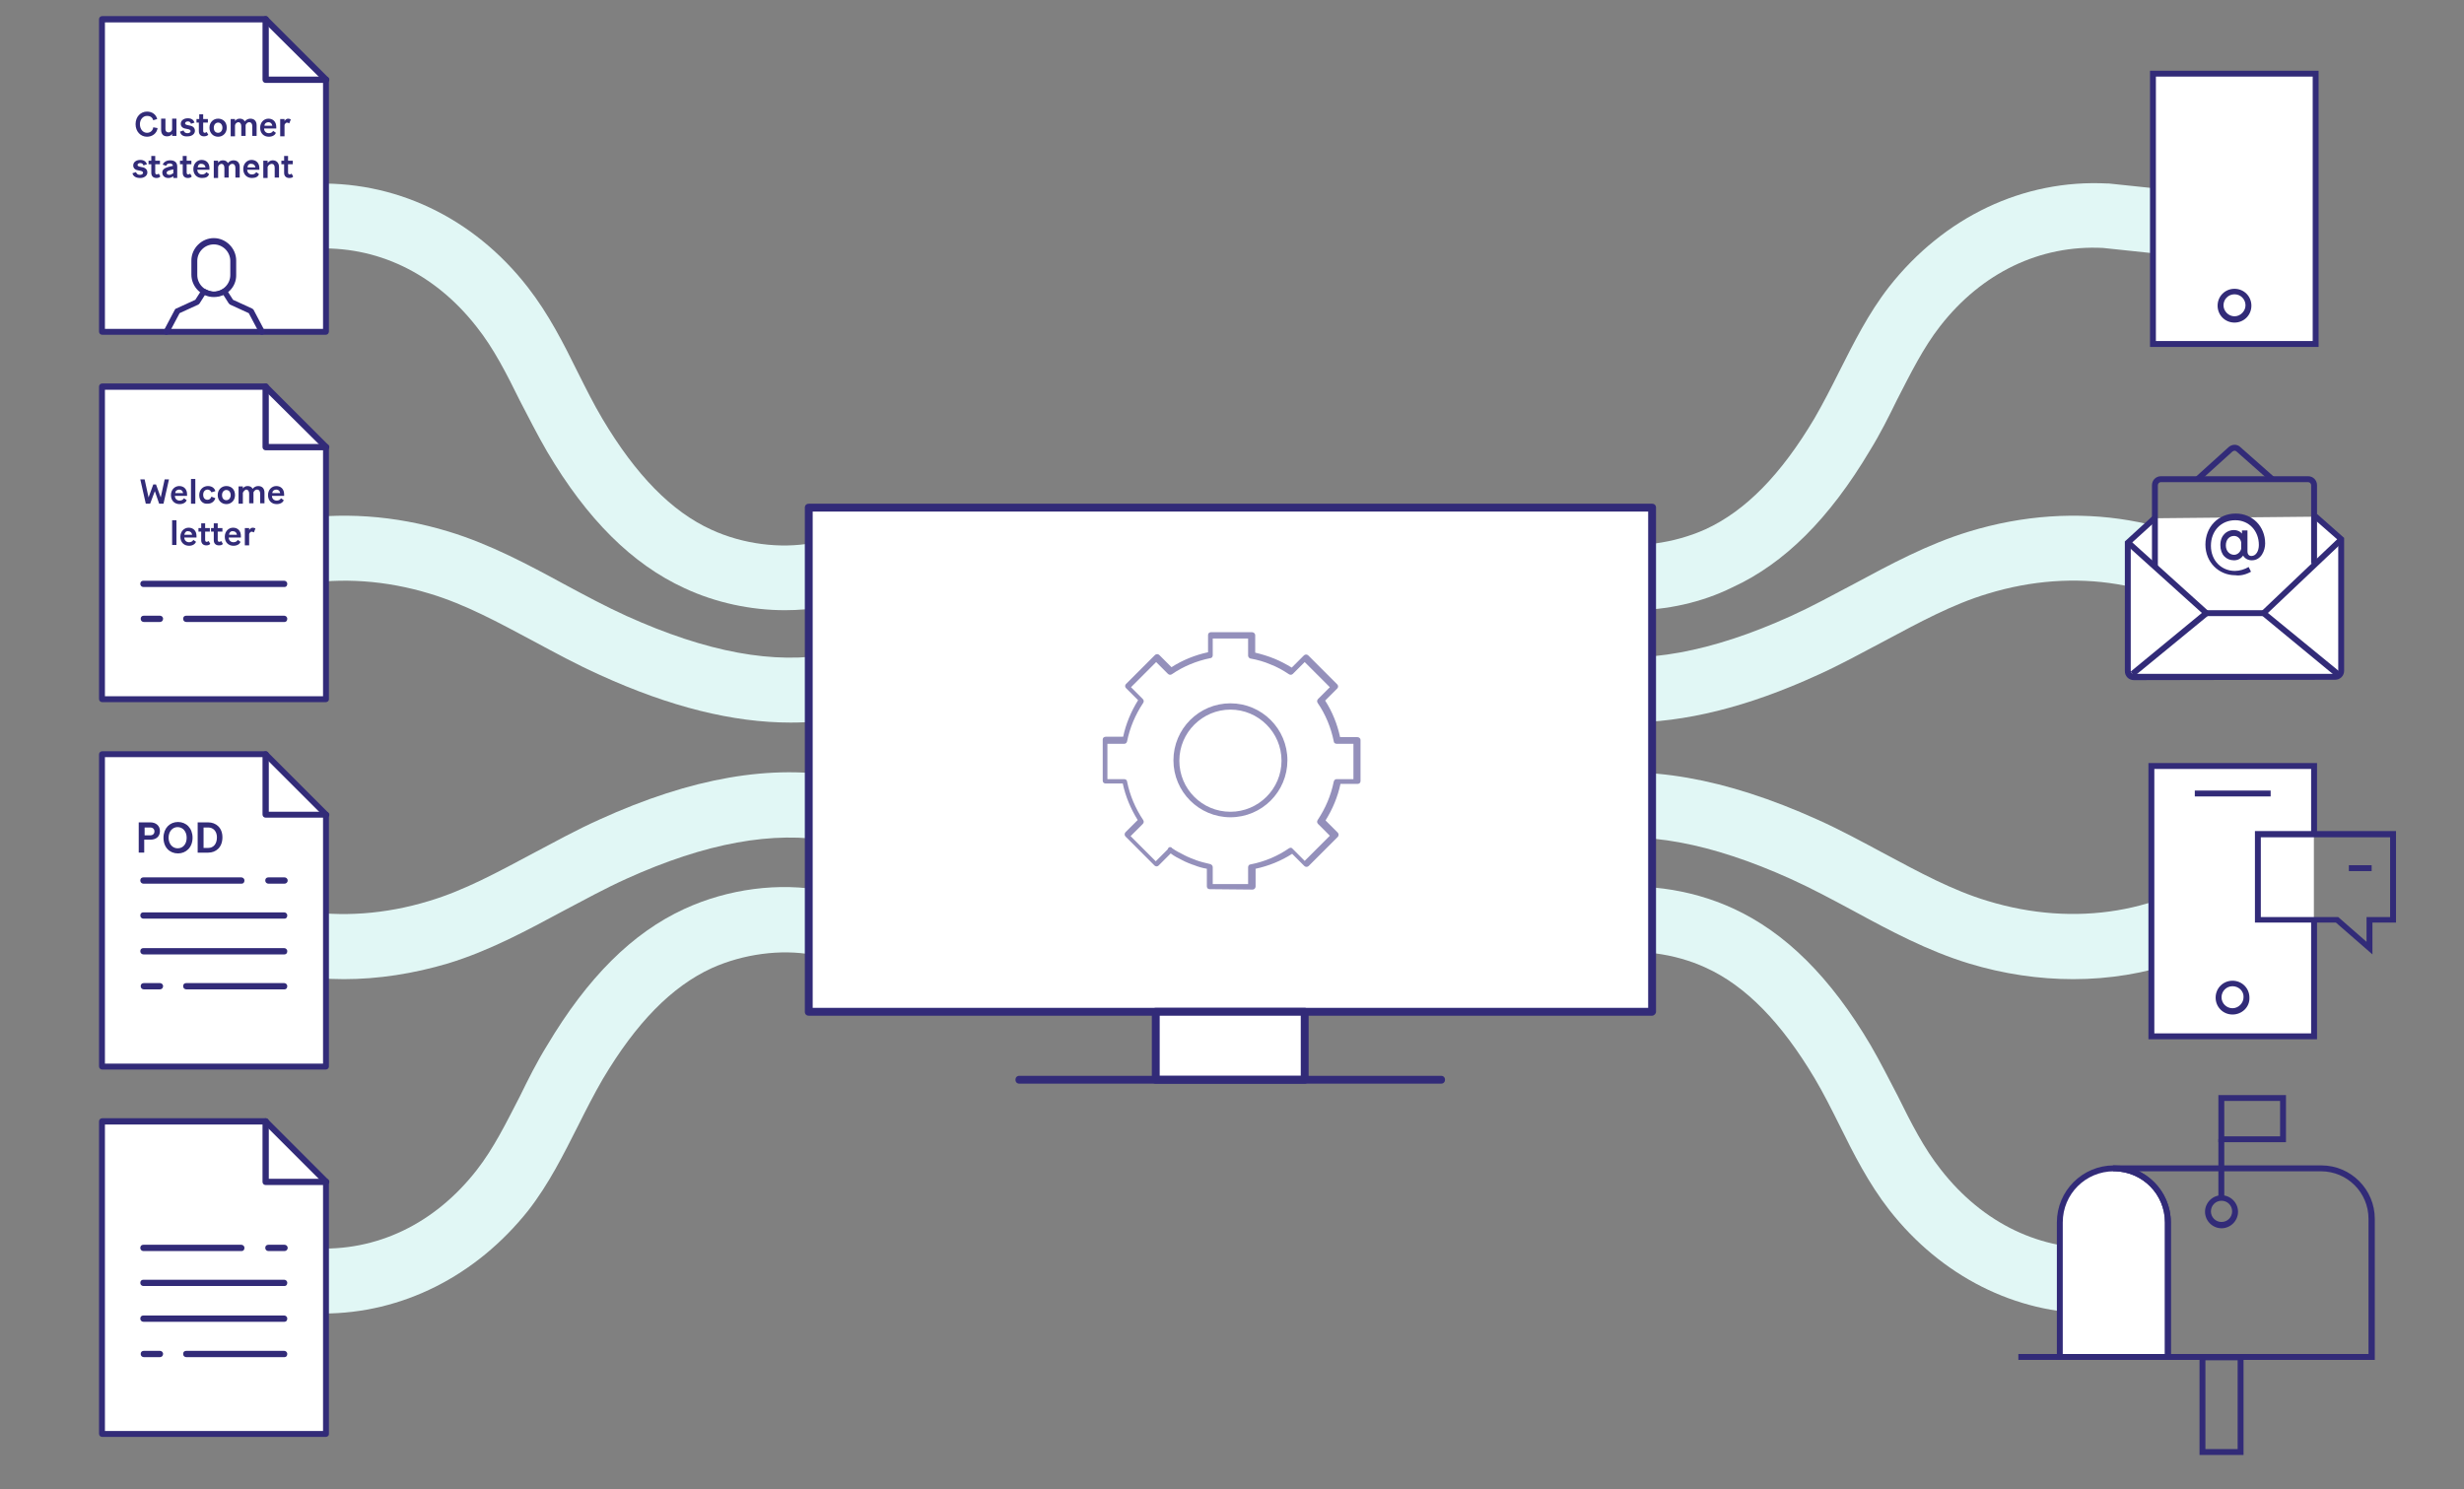<?xml version="1.0" encoding="utf-8"?>
<!-- Generator: Adobe Illustrator 27.6.0, SVG Export Plug-In . SVG Version: 6.00 Build 0)  -->
<svg version="1.1" id="Layer_1" xmlns="http://www.w3.org/2000/svg" xmlns:xlink="http://www.w3.org/1999/xlink" x="0px" y="0px"
	 viewBox="0 0 627 379" style="enable-background:new 0 0 627 379;" xml:space="preserve">
<rect x="0" y="0" width="627" height="379" fill="#808080" stroke="none"/>
<style type="text/css">
	.st0{fill:#E1F7F5;}
	.st1{fill:#FFFFFF;}
	.st2{fill:#322B78;}
	.st3{fill:#332B7D;}
	.st4{fill:#9490BB;}
</style>
<g id="Circle-3">
</g>
<g id="Circle-2">
</g>
<g id="Circle-1">
</g>
<g id="middle">
</g>
<g id="top-bar">
</g>
<g id="right-weight">
</g>
<g>
	<g>
		<path class="st0" d="M415.4,155.3c-3.4,0-6.8-0.3-10.1-0.9l3-16.3c8.1,1.5,17.7,0.2,25.7-3.4c10.2-4.7,19.2-13.9,27.7-28.2
			c2.2-3.8,4.2-7.7,6.3-11.9c3.7-7.3,7.4-14.8,12.7-21.6c14-17.8,34.2-27.4,55.5-26.3l0.4,0l30.5,3.2l-1.7,16.4l-30.3-3.2
			c-16-0.8-30.8,6.3-41.4,19.9c-4.3,5.5-7.5,12-11,18.8c-2.1,4.3-4.3,8.7-6.9,12.9c-10.3,17.3-21.7,28.7-35,34.8
			C432.9,153.4,424,155.3,415.4,155.3z"/>
	</g>
	<g>
		<path class="st0" d="M532.9,334.3c-20.1,0-38.9-9.5-52.1-26.3c-5.3-6.8-9.1-14.3-12.7-21.6c-2.1-4.2-4.1-8.2-6.3-11.9
			c-8.5-14.3-17.6-23.6-27.7-28.2c-8-3.7-17.6-4.9-25.7-3.4l-3-16.3c11.5-2.2,24.5-0.5,35.6,4.6c13.3,6.1,24.8,17.5,35,34.8
			c2.5,4.3,4.7,8.7,6.9,12.9c3.4,6.9,6.7,13.4,11,18.8c10.7,13.7,25.5,20.8,41.6,19.9l0.9,16.5C535.2,334.3,534,334.3,532.9,334.3z"
			/>
	</g>
	<g>
		<path class="st0" d="M527.6,249.2c-8.8,0-17.7-1.3-26.6-4c-10.5-3.2-20.2-8.4-29.4-13.4c-5.4-2.9-10.6-5.7-15.9-8.1
			c-20.4-9.2-37.5-12.4-52.4-9.6l-3-16.3c18.3-3.4,38.7,0.2,62.2,10.8c5.8,2.6,11.5,5.7,16.9,8.6c9,4.8,17.4,9.4,26.4,12.1
			c22.3,6.8,44.9,3,61.9-10.3l10.2,13C563.5,243.3,545.9,249.2,527.6,249.2z"/>
	</g>
	<g>
		<path class="st0" d="M414,183.9c-4.7,0-9.3-0.4-13.7-1.2l3-16.3c14.9,2.7,32.1-0.4,52.4-9.6c5.3-2.4,10.4-5.2,15.9-8.1
			c9.3-5,18.9-10.2,29.4-13.4c27.5-8.4,55.6-3.6,76.9,13.1l-10.2,13c-17.1-13.4-39.6-17.1-61.9-10.3c-9,2.7-17.4,7.3-26.4,12.1
			c-5.5,2.9-11.1,6-16.9,8.6C444.6,180,428.6,183.9,414,183.9z"/>
	</g>
</g>
<g>
	<path class="st0" d="M199.7,155.3c-8.6,0-17.6-1.9-25.5-5.6c-13.3-6.1-24.8-17.5-35-34.8c-2.5-4.3-4.7-8.7-6.9-12.9
		c-3.4-6.9-6.7-13.4-11-18.8c-10.7-13.7-25.5-20.8-41.6-19.9l-0.9-16.5c21.3-1.1,41.6,8.4,55.5,26.3c5.3,6.8,9.1,14.3,12.7,21.6
		c2.1,4.2,4.1,8.2,6.3,11.9c8.5,14.3,17.6,23.6,27.7,28.2c8,3.7,17.6,4.9,25.7,3.4l3,16.3C206.6,155,203.2,155.3,199.7,155.3z"/>
</g>
<g>
	<path class="st0" d="M82.2,334.3c-1.1,0-2.3,0-3.4-0.1l0.9-16.5c16.1,0.9,30.9-6.2,41.6-19.9c4.3-5.5,7.5-12,11-18.8
		c2.1-4.3,4.3-8.7,6.9-12.9c10.3-17.3,21.7-28.7,35-34.8c11.1-5.1,24.1-6.8,35.6-4.6l-3,16.3c-8.1-1.5-17.7-0.2-25.7,3.4
		c-10.2,4.7-19.2,13.9-27.7,28.2c-2.2,3.8-4.2,7.7-6.3,11.9c-3.7,7.3-7.4,14.8-12.7,21.6C121.1,324.8,102.3,334.3,82.2,334.3z"/>
</g>
<g>
	<path class="st0" d="M87.5,249.2c-18.4,0-35.9-5.9-50.4-17.2l10.2-13c17.1,13.4,39.6,17.1,61.9,10.3c9-2.7,17.4-7.3,26.4-12.1
		c5.5-2.9,11.1-6,16.9-8.6c23.5-10.7,43.9-14.2,62.2-10.8l-3,16.3c-14.9-2.7-32.1,0.4-52.4,9.6c-5.3,2.4-10.4,5.2-15.9,8.1
		c-9.3,5-18.9,10.2-29.4,13.4C105.2,247.8,96.3,249.2,87.5,249.2z"/>
</g>
<g>
	<path class="st0" d="M201.2,183.9c-14.7,0-30.7-4-48.5-12.1c-5.8-2.6-11.5-5.7-16.9-8.6c-9-4.8-17.4-9.4-26.4-12.1
		c-22.3-6.8-44.9-3-61.9,10.3l-10.2-13c21.4-16.7,49.4-21.5,76.9-13.1c10.5,3.2,20.2,8.4,29.4,13.4c5.4,2.9,10.6,5.7,15.9,8.1
		c20.4,9.2,37.5,12.4,52.4,9.6l3,16.3C210.4,183.5,205.9,183.9,201.2,183.9z"/>
</g>
<g>
	<g>
		<g>
			<rect x="205.8" y="129.2" class="st1" width="214.6" height="128.3"/>
			<path class="st2" d="M420.4,258.5H205.8c-0.6,0-1-0.4-1-1V129.2c0-0.6,0.4-1,1-1h214.6c0.6,0,1,0.4,1,1v128.3
				C421.4,258,420.9,258.5,420.4,258.5z M206.8,256.5h212.6V130.2H206.8V256.5z"/>
		</g>
		<g>
			<rect x="294.2" y="257.5" class="st1" width="37.9" height="17.3"/>
			<path class="st2" d="M332,275.8h-37.9c-0.6,0-1-0.4-1-1v-17.3c0-0.6,0.4-1,1-1H332c0.6,0,1,0.4,1,1v17.3
				C333,275.3,332.6,275.8,332,275.8z M295.2,273.8H331v-15.3h-35.9V273.8z"/>
		</g>
		<g>
			<line class="st1" x1="259.4" y1="274.8" x2="366.7" y2="274.8"/>
			<path class="st2" d="M366.7,275.8H259.4c-0.6,0-1-0.4-1-1s0.4-1,1-1h107.3c0.6,0,1,0.4,1,1S367.3,275.8,366.7,275.8z"/>
		</g>
	</g>
</g>
<g>
	<g>
		<g>
			<g>
				<polygon class="st1" points="82.9,331.8 82.9,300.8 67.6,285.5 26,285.5 26,365 57.6,365 82.9,365 				"/>
				<path class="st2" d="M82.9,365.7H26c-0.4,0-0.8-0.3-0.8-0.8v-79.5c0-0.4,0.3-0.8,0.8-0.8h41.6c0.2,0,0.4,0.1,0.5,0.2l15.4,15.4
					c0.1,0.1,0.2,0.3,0.2,0.5V365C83.7,365.4,83.3,365.7,82.9,365.7z M26.7,364.2h55.5v-63.1l-14.9-14.9H26.7V364.2z"/>
			</g>
			<g>
				<path class="st2" d="M82.9,301.6H67.6c-0.4,0-0.8-0.3-0.8-0.8v-15.4c0-0.4,0.3-0.8,0.8-0.8s0.8,0.3,0.8,0.8v14.6h14.6
					c0.4,0,0.8,0.3,0.8,0.8S83.3,301.6,82.9,301.6z"/>
			</g>
		</g>
		<g>
			<path class="st2" d="M72.4,336.4H36.5c-0.4,0-0.8-0.3-0.8-0.8s0.3-0.8,0.8-0.8h35.8c0.4,0,0.8,0.3,0.8,0.8S72.8,336.4,72.4,336.4
				z"/>
		</g>
		<g>
			<path class="st2" d="M72.4,345.4H47.4c-0.4,0-0.8-0.3-0.8-0.8s0.3-0.8,0.8-0.8h24.9c0.4,0,0.8,0.3,0.8,0.8S72.8,345.4,72.4,345.4
				z"/>
		</g>
		<g>
			<path class="st2" d="M40.7,345.4h-4.1c-0.4,0-0.8-0.3-0.8-0.8s0.3-0.8,0.8-0.8h4.1c0.4,0,0.8,0.3,0.8,0.8S41.1,345.4,40.7,345.4z
				"/>
		</g>
		<g>
			<path class="st2" d="M72.4,327.3H36.5c-0.4,0-0.8-0.3-0.8-0.8s0.3-0.8,0.8-0.8h35.8c0.4,0,0.8,0.3,0.8,0.8S72.8,327.3,72.4,327.3
				z"/>
		</g>
		<g>
			<path class="st2" d="M61.5,318.4H36.5c-0.4,0-0.8-0.3-0.8-0.8s0.3-0.8,0.8-0.8h24.9c0.4,0,0.8,0.3,0.8,0.8S61.9,318.4,61.5,318.4
				z"/>
		</g>
		<g>
			<path class="st2" d="M72.4,318.4h-4.1c-0.4,0-0.8-0.3-0.8-0.8s0.3-0.8,0.8-0.8h4.1c0.4,0,0.8,0.3,0.8,0.8S72.8,318.4,72.4,318.4z
				"/>
		</g>
	</g>
</g>
<g>
	<g>
		<g>
			<g>
				<g>
					<polygon class="st1" points="82.9,238.3 82.9,207.3 67.6,192 26,192 26,271.5 57.6,271.5 82.9,271.5 					"/>
					<path class="st2" d="M82.9,272.2H26c-0.4,0-0.8-0.3-0.8-0.8V192c0-0.4,0.3-0.8,0.8-0.8h41.6c0.2,0,0.4,0.1,0.5,0.2l15.4,15.4
						c0.1,0.1,0.2,0.3,0.2,0.5v64.1C83.7,271.9,83.3,272.2,82.9,272.2z M26.7,270.7h55.5v-63.1l-14.9-14.9H26.7V270.7z"/>
				</g>
				<g>
					<path class="st2" d="M82.9,208.1H67.6c-0.4,0-0.8-0.3-0.8-0.8V192c0-0.4,0.3-0.8,0.8-0.8s0.8,0.3,0.8,0.8v14.6h14.6
						c0.4,0,0.8,0.3,0.8,0.8S83.3,208.1,82.9,208.1z"/>
				</g>
			</g>
			<g>
				<path class="st2" d="M72.4,242.9H36.5c-0.4,0-0.8-0.3-0.8-0.8s0.3-0.8,0.8-0.8h35.8c0.4,0,0.8,0.3,0.8,0.8
					S72.8,242.9,72.4,242.9z"/>
			</g>
			<g>
				<path class="st2" d="M72.4,251.8H47.4c-0.4,0-0.8-0.3-0.8-0.8s0.3-0.8,0.8-0.8h24.9c0.4,0,0.8,0.3,0.8,0.8
					S72.8,251.8,72.4,251.8z"/>
			</g>
			<g>
				<path class="st2" d="M40.7,251.8h-4.1c-0.4,0-0.8-0.3-0.8-0.8s0.3-0.8,0.8-0.8h4.1c0.4,0,0.8,0.3,0.8,0.8S41.1,251.8,40.7,251.8
					z"/>
			</g>
			<g>
				<path class="st2" d="M72.4,233.8H36.5c-0.4,0-0.8-0.3-0.8-0.8s0.3-0.8,0.8-0.8h35.8c0.4,0,0.8,0.3,0.8,0.8
					S72.8,233.8,72.4,233.8z"/>
			</g>
			<g>
				<path class="st2" d="M61.5,224.9H36.5c-0.4,0-0.8-0.3-0.8-0.8s0.3-0.8,0.8-0.8h24.9c0.4,0,0.8,0.3,0.8,0.8
					S61.9,224.9,61.5,224.9z"/>
			</g>
			<g>
				<path class="st2" d="M72.4,224.9h-4.1c-0.4,0-0.8-0.3-0.8-0.8s0.3-0.8,0.8-0.8h4.1c0.4,0,0.8,0.3,0.8,0.8S72.8,224.9,72.4,224.9
					z"/>
			</g>
		</g>
	</g>
	<g>
		<path class="st2" d="M36.7,213.8v3.2h-1.4v-7.7h3c1.3,0,2.4,0.8,2.4,2.2c0,1.5-1.1,2.2-2.4,2.2H36.7z M36.7,212.6h1.5
			c0.7,0,1.1-0.4,1.1-1c0-0.6-0.4-1-1.1-1h-1.4V212.6z"/>
		<path class="st2" d="M41.6,213.2c0-2.4,1.6-4,3.7-4c2.1,0,3.7,1.6,3.7,4c0,2.5-1.7,4-3.7,4C43.2,217.2,41.6,215.7,41.6,213.2z
			 M47.5,213.2c0-1.6-1-2.7-2.3-2.7s-2.3,1.1-2.3,2.7c0,1.6,1,2.7,2.3,2.7C46.6,215.9,47.5,214.8,47.5,213.2z"/>
		<path class="st2" d="M50.3,209.3H53c1.9,0,3.6,1.3,3.6,3.8c0,2.6-1.7,3.9-3.6,3.9h-2.7V209.3z M53,215.8c1.3,0,2.2-1,2.2-2.7
			c0-1.6-1-2.5-2.2-2.5h-1.2v5.2H53z"/>
	</g>
</g>
<g>
	<g>
		<g>
			<g>
				<polygon class="st1" points="82.9,144.8 82.9,113.8 67.6,98.4 26,98.4 26,178 57.6,178 82.9,178 				"/>
				<path class="st2" d="M82.9,178.7H26c-0.4,0-0.8-0.3-0.8-0.8V98.4c0-0.4,0.3-0.8,0.8-0.8h41.6c0.2,0,0.4,0.1,0.5,0.2l15.4,15.4
					c0.1,0.1,0.2,0.3,0.2,0.5V178C83.7,178.4,83.3,178.7,82.9,178.7z M26.7,177.2h55.5v-63.1L67.2,99.2H26.7V177.2z"/>
			</g>
			<g>
				<path class="st2" d="M82.9,114.6H67.6c-0.4,0-0.8-0.3-0.8-0.8V98.4c0-0.4,0.3-0.8,0.8-0.8s0.8,0.3,0.8,0.8v14.6h14.6
					c0.4,0,0.8,0.3,0.8,0.8S83.3,114.6,82.9,114.6z"/>
			</g>
		</g>
		<g>
			<path class="st2" d="M72.4,149.4H36.5c-0.4,0-0.8-0.3-0.8-0.8s0.3-0.8,0.8-0.8h35.8c0.4,0,0.8,0.3,0.8,0.8S72.8,149.4,72.4,149.4
				z"/>
		</g>
		<g>
			<path class="st2" d="M72.4,158.3H47.4c-0.4,0-0.8-0.3-0.8-0.8s0.3-0.8,0.8-0.8h24.9c0.4,0,0.8,0.3,0.8,0.8S72.8,158.3,72.4,158.3
				z"/>
		</g>
		<g>
			<path class="st2" d="M40.7,158.3h-4.1c-0.4,0-0.8-0.3-0.8-0.8s0.3-0.8,0.8-0.8h4.1c0.4,0,0.8,0.3,0.8,0.8S41.1,158.3,40.7,158.3z
				"/>
		</g>
		<g>
			<path class="st2" d="M39.4,125l-1.2,3.2h-1.1l-1.4-6.2h1.1l1,4.6l1.2-3.3h0.7l1.2,3.3l1-4.6h1.1l-1.4,6.2h-1.1L39.4,125z"/>
			<path class="st2" d="M45.7,128.3c-1.2,0-2.2-0.8-2.2-2.3c0-1.4,1-2.3,2.1-2.3c1.2,0,2,0.8,2,2.1c0,0.2,0,0.4,0,0.4h-3.1
				c0,0.7,0.5,1.2,1.2,1.2c0.5,0,0.9-0.2,1.1-0.6l0.7,0.5C47.3,127.9,46.6,128.3,45.7,128.3z M44.6,125.5h2c-0.1-0.6-0.5-0.9-1-0.9
				C45.1,124.6,44.6,124.9,44.6,125.5z"/>
			<path class="st2" d="M48.6,121.9h1.1v6.3h-1.1V121.9z"/>
			<path class="st2" d="M50.7,126c0-1.5,1.1-2.3,2.2-2.3c1,0,1.7,0.5,1.9,1.3l-1,0.3c-0.2-0.4-0.5-0.7-1-0.7c-0.5,0-1.1,0.4-1.1,1.3
				c0,0.9,0.5,1.3,1.1,1.3c0.5,0,0.8-0.3,1-0.8l1,0.4c-0.3,0.9-1,1.4-2,1.4C51.7,128.3,50.7,127.5,50.7,126z"/>
			<path class="st2" d="M55.4,126c0-1.4,1-2.3,2.2-2.3c1.2,0,2.2,0.8,2.2,2.3c0,1.4-1,2.3-2.2,2.3C56.4,128.3,55.4,127.4,55.4,126z
				 M58.7,126c0-0.8-0.5-1.3-1.1-1.3c-0.6,0-1.1,0.5-1.1,1.3c0,0.9,0.5,1.3,1.1,1.3S58.7,126.8,58.7,126z"/>
			<path class="st2" d="M61.8,125.4v2.8h-1.1v-4.4h1.1v0.5c0.3-0.4,0.7-0.6,1.2-0.6c0.6,0,1,0.2,1.3,0.7c0.3-0.4,0.8-0.7,1.4-0.7
				c1,0,1.6,0.6,1.6,1.7v2.7h-1.1v-2.5c0-0.6-0.3-1-0.8-1c-0.4,0-0.7,0.3-0.9,0.7v0.1v2.7h-1.1v-2.5c0-0.6-0.3-1-0.8-1
				C62.3,124.7,62,125,61.8,125.4z"/>
			<path class="st2" d="M70.4,128.3c-1.2,0-2.2-0.8-2.2-2.3c0-1.4,1-2.3,2.1-2.3c1.2,0,2,0.8,2,2.1c0,0.2,0,0.4,0,0.4h-3.1
				c0,0.7,0.5,1.2,1.2,1.2c0.5,0,0.9-0.2,1.1-0.6l0.7,0.5C72,127.9,71.3,128.3,70.4,128.3z M69.3,125.5h2c-0.1-0.6-0.5-0.9-1-0.9
				C69.8,124.6,69.3,124.9,69.3,125.5z"/>
			<path class="st2" d="M43.8,132.4h1.1v6.3h-1.1V132.4z"/>
			<path class="st2" d="M48.1,138.9c-1.2,0-2.2-0.8-2.2-2.3c0-1.4,1-2.3,2.1-2.3c1.2,0,2,0.8,2,2.1c0,0.2,0,0.4,0,0.4h-3.1
				c0,0.7,0.5,1.2,1.2,1.2c0.5,0,0.9-0.2,1.1-0.6l0.7,0.5C49.6,138.5,49,138.9,48.1,138.9z M46.9,136.1h2c-0.1-0.6-0.5-0.9-1-0.9
				C47.4,135.1,47,135.5,46.9,136.1z"/>
			<path class="st2" d="M52.5,138.8c-0.7,0-1.3-0.4-1.3-1.3l0-2.2h-0.7v-0.9h0.7v-1.2h1v1.2h1.2v0.9h-1.2v2.1c0,0.4,0.2,0.5,0.4,0.5
				c0.2,0,0.3-0.1,0.5-0.2l0.4,0.7C53.3,138.7,52.9,138.8,52.5,138.8z"/>
			<path class="st2" d="M55.7,138.8c-0.7,0-1.3-0.4-1.3-1.3l0-2.2h-0.7v-0.9h0.7v-1.2h1v1.2h1.2v0.9h-1.2v2.1c0,0.4,0.2,0.5,0.4,0.5
				c0.2,0,0.3-0.1,0.5-0.2l0.4,0.7C56.6,138.7,56.2,138.8,55.7,138.8z"/>
			<path class="st2" d="M59.4,138.9c-1.2,0-2.2-0.8-2.2-2.3c0-1.4,1-2.3,2.1-2.3c1.2,0,2,0.8,2,2.1c0,0.2,0,0.4,0,0.4h-3.1
				c0,0.7,0.5,1.2,1.2,1.2c0.5,0,0.9-0.2,1.1-0.6l0.7,0.5C61,138.5,60.3,138.9,59.4,138.9z M58.3,136.1h2c-0.1-0.6-0.5-0.9-1-0.9
				C58.8,135.1,58.3,135.5,58.3,136.1z"/>
			<path class="st2" d="M63.4,135.9v2.9h-1.1v-4.4h1.1v0.5c0.2-0.3,0.5-0.6,0.9-0.6c0.3,0,0.6,0.1,0.7,0.2l-0.4,1
				c-0.2-0.1-0.4-0.2-0.6-0.2C63.8,135.3,63.5,135.6,63.4,135.9z"/>
		</g>
	</g>
</g>
<g>
	<g>
		<g>
			<g>
				<g>
					<polygon class="st1" points="82.9,51.3 82.9,20.3 67.6,4.9 26,4.9 26,84.5 57.6,84.5 82.9,84.5 					"/>
					<path class="st2" d="M82.9,85.2H26c-0.4,0-0.8-0.3-0.8-0.8V4.9c0-0.4,0.3-0.8,0.8-0.8h41.6c0.2,0,0.4,0.1,0.5,0.2l15.4,15.4
						c0.1,0.1,0.2,0.3,0.2,0.5v64.1C83.7,84.9,83.3,85.2,82.9,85.2z M26.7,83.7h55.5V20.6L67.2,5.7H26.7V83.7z"/>
				</g>
				<g>
					<path class="st2" d="M82.9,21.1H67.6c-0.4,0-0.8-0.3-0.8-0.8V4.9c0-0.4,0.3-0.8,0.8-0.8s0.8,0.3,0.8,0.8v14.6h14.6
						c0.4,0,0.8,0.3,0.8,0.8S83.3,21.1,82.9,21.1z"/>
				</g>
			</g>
			<g>
				<path class="st2" d="M34.5,31.6c0-1.9,1.3-3.2,2.9-3.2c1.3,0,2.3,0.7,2.6,1.9L39,30.6c-0.2-0.6-0.6-1.1-1.6-1.1
					c-1,0-1.8,0.9-1.8,2.1c0,1.3,0.8,2.2,1.8,2.2c0.9,0,1.5-0.6,1.6-1.4l1.1,0.2c-0.2,1.4-1.4,2.2-2.7,2.2
					C35.8,34.8,34.5,33.5,34.5,31.6z"/>
				<path class="st2" d="M43.8,34.1c-0.3,0.4-0.7,0.6-1.3,0.6c-0.9,0-1.5-0.5-1.5-1.7v-2.8h1.1v2.6c0,0.7,0.4,0.9,0.8,0.9
					c0.4,0,0.7-0.2,0.9-0.7v-2.8h1.1v4.4h-1.1V34.1z"/>
				<path class="st2" d="M45.8,33.5l0.9-0.3c0.2,0.5,0.5,0.7,1,0.7c0.4,0,0.8-0.2,0.8-0.5c0-0.4-0.4-0.5-1-0.6
					c-0.9-0.1-1.5-0.5-1.5-1.3c0-0.8,0.7-1.4,1.8-1.4c1,0,1.5,0.5,1.7,1.1l-0.9,0.3c-0.1-0.4-0.4-0.6-0.8-0.6
					c-0.4,0-0.7,0.2-0.7,0.5c0,0.3,0.4,0.4,0.9,0.5c0.9,0.1,1.6,0.5,1.6,1.4c0,0.8-0.8,1.4-1.8,1.4C46.7,34.8,46,34.4,45.8,33.5z"/>
				<path class="st2" d="M51.9,34.7c-0.7,0-1.3-0.4-1.3-1.3l0-2.2H50v-0.9h0.7v-1.2h1v1.2h1.2v0.9h-1.2v2.1c0,0.4,0.2,0.5,0.4,0.5
					c0.2,0,0.3-0.1,0.5-0.2l0.4,0.7C52.7,34.6,52.3,34.7,51.9,34.7z"/>
				<path class="st2" d="M53.3,32.5c0-1.4,1-2.3,2.2-2.3c1.2,0,2.2,0.8,2.2,2.3c0,1.4-1,2.3-2.2,2.3C54.3,34.8,53.3,33.9,53.3,32.5z
					 M56.6,32.5c0-0.8-0.5-1.3-1.1-1.3c-0.6,0-1.1,0.5-1.1,1.3c0,0.9,0.5,1.3,1.1,1.3S56.6,33.3,56.6,32.5z"/>
				<path class="st2" d="M59.8,31.9v2.8h-1.1v-4.4h1.1v0.5c0.3-0.4,0.7-0.6,1.2-0.6c0.6,0,1,0.2,1.3,0.7c0.3-0.4,0.8-0.7,1.4-0.7
					c1,0,1.6,0.6,1.6,1.7v2.7h-1.1v-2.5c0-0.6-0.3-1-0.8-1c-0.4,0-0.7,0.3-0.9,0.7v0.1v2.7h-1.1v-2.5c0-0.6-0.3-1-0.8-1
					C60.2,31.2,59.9,31.4,59.8,31.9z"/>
				<path class="st2" d="M68.4,34.8c-1.2,0-2.2-0.8-2.2-2.3c0-1.4,1-2.3,2.1-2.3c1.2,0,2,0.8,2,2.1c0,0.2,0,0.4,0,0.4h-3.1
					c0,0.7,0.5,1.2,1.2,1.2c0.5,0,0.9-0.2,1.1-0.6l0.7,0.5C70,34.4,69.3,34.8,68.4,34.8z M67.3,32h2c-0.1-0.6-0.5-0.9-1-0.9
					C67.8,31.1,67.3,31.4,67.3,32z"/>
				<path class="st2" d="M72.4,31.8v2.9h-1.1v-4.4h1.1v0.5c0.2-0.3,0.5-0.6,0.9-0.6c0.3,0,0.6,0.1,0.7,0.2l-0.4,1
					c-0.2-0.1-0.4-0.2-0.6-0.2C72.8,31.2,72.5,31.5,72.4,31.8z"/>
				<path class="st2" d="M33.7,44.1l0.9-0.3c0.2,0.5,0.5,0.7,1,0.7c0.4,0,0.8-0.2,0.8-0.5c0-0.4-0.4-0.5-1-0.6
					c-0.9-0.1-1.5-0.5-1.5-1.3c0-0.8,0.7-1.4,1.8-1.4c1,0,1.5,0.5,1.7,1.1l-0.9,0.3c-0.1-0.4-0.4-0.6-0.8-0.6
					c-0.4,0-0.7,0.2-0.7,0.5c0,0.3,0.4,0.4,0.9,0.5c0.9,0.1,1.6,0.5,1.6,1.4c0,0.8-0.8,1.4-1.8,1.4C34.6,45.3,33.9,44.9,33.7,44.1z"
					/>
				<path class="st2" d="M39.8,45.3c-0.7,0-1.3-0.4-1.3-1.3l0-2.2h-0.7v-0.9h0.7v-1.2h1v1.2h1.2v0.9h-1.2v2.1c0,0.4,0.2,0.5,0.4,0.5
					c0.2,0,0.3-0.1,0.5-0.2l0.4,0.7C40.6,45.2,40.2,45.3,39.8,45.3z"/>
				<path class="st2" d="M42.8,45.3c-0.8,0-1.5-0.5-1.5-1.4c0-0.7,0.5-1.1,1.5-1.4l1.2-0.3c0-0.4-0.4-0.6-0.8-0.6
					c-0.5,0-0.8,0.2-0.9,0.6l-0.9-0.3c0.3-0.7,1-1.1,1.9-1.1c1.1,0,1.8,0.5,1.8,1.6v2.9h-1v-0.4l-0.1,0
					C43.6,45.2,43.3,45.3,42.8,45.3z M43.1,44.5c0.3,0,0.5-0.1,0.8-0.3l0.2-0.1l0-1l-0.8,0.2c-0.6,0.2-0.9,0.3-0.9,0.7
					C42.4,44.3,42.7,44.5,43.1,44.5z"/>
				<path class="st2" d="M47.8,45.3c-0.7,0-1.3-0.4-1.3-1.3l0-2.2h-0.7v-0.9h0.7v-1.2h1v1.2h1.2v0.9h-1.2v2.1c0,0.4,0.2,0.5,0.4,0.5
					c0.2,0,0.3-0.1,0.5-0.2l0.4,0.7C48.6,45.2,48.2,45.3,47.8,45.3z"/>
				<path class="st2" d="M51.4,45.3c-1.2,0-2.2-0.8-2.2-2.3c0-1.4,1-2.3,2.1-2.3c1.2,0,2,0.8,2,2.1c0,0.2,0,0.4,0,0.4h-3.1
					c0,0.7,0.5,1.2,1.2,1.2c0.5,0,0.9-0.2,1.1-0.6l0.7,0.5C53,45,52.4,45.3,51.4,45.3z M50.3,42.6h2c-0.1-0.6-0.5-0.9-1-0.9
					C50.8,41.6,50.4,41.9,50.3,42.6z"/>
				<path class="st2" d="M55.5,42.5v2.8h-1.1v-4.4h1.1v0.5c0.3-0.4,0.7-0.6,1.2-0.6c0.6,0,1,0.2,1.3,0.7c0.3-0.4,0.8-0.7,1.4-0.7
					c1,0,1.6,0.6,1.6,1.7v2.7h-1.1v-2.5c0-0.6-0.3-1-0.8-1c-0.4,0-0.7,0.3-0.9,0.7v0.1v2.7h-1.1v-2.5c0-0.6-0.3-1-0.8-1
					C55.9,41.8,55.6,42,55.5,42.5z"/>
				<path class="st2" d="M64.1,45.3c-1.2,0-2.2-0.8-2.2-2.3c0-1.4,1-2.3,2.1-2.3c1.2,0,2,0.8,2,2.1c0,0.2,0,0.4,0,0.4h-3.1
					c0,0.7,0.5,1.2,1.2,1.2c0.5,0,0.9-0.2,1.1-0.6l0.7,0.5C65.7,45,65,45.3,64.1,45.3z M63,42.6h2c-0.1-0.6-0.5-0.9-1-0.9
					C63.5,41.6,63,41.9,63,42.6z"/>
				<path class="st2" d="M68.1,42.5v2.8H67v-4.4h1.1v0.6c0.3-0.4,0.7-0.7,1.3-0.7c0.9,0,1.6,0.6,1.6,1.7v2.7h-1.1v-2.5
					c0-0.7-0.3-1-0.8-1C68.6,41.8,68.3,42,68.1,42.5z"/>
				<path class="st2" d="M73.6,45.3c-0.7,0-1.3-0.4-1.3-1.3l0-2.2h-0.7v-0.9h0.7v-1.2h1v1.2h1.2v0.9h-1.2v2.1c0,0.4,0.2,0.5,0.4,0.5
					c0.2,0,0.3-0.1,0.5-0.2l0.4,0.7C74.5,45.2,74.1,45.3,73.6,45.3z"/>
			</g>
		</g>
	</g>
	<g>
		<g>
			<path class="st3" d="M42.3,85.2c-0.1,0-0.2,0-0.3-0.1c-0.4-0.2-0.5-0.6-0.3-1l2.8-5.3c0.1-0.1,0.2-0.3,0.4-0.3l4.8-2.2l1.6-2.5
				c0.2-0.3,0.6-0.4,1-0.2c0.6,0.3,1.1,0.5,1.6,0.6c1.1,0.2,2.1-0.2,2.8-0.6c0.3-0.2,0.8-0.1,1,0.2l1.6,2.5l4.8,2.2
				c0.2,0.1,0.3,0.2,0.4,0.3l2.8,5.3c0.2,0.4,0.1,0.8-0.3,1c-0.4,0.2-0.8,0.1-1-0.3l-2.7-5.1l-4.8-2.2c-0.1-0.1-0.2-0.2-0.3-0.3
				l-1.4-2.2c-1,0.4-2.1,0.6-3.1,0.4c-0.5-0.1-1-0.2-1.5-0.4l-1.4,2.2c-0.1,0.1-0.2,0.2-0.3,0.3l-4.8,2.2L43,84.8
				C42.8,85.1,42.6,85.2,42.3,85.2z"/>
		</g>
		<g>
			<path class="st3" d="M54.4,75.6c-3.1,0-5.7-2.6-5.7-5.7v-2.8c0,0,0,0,0-0.1v-0.7c0-3.1,2.6-5.7,5.7-5.7s5.7,2.6,5.7,5.7v3.6
				C60.2,73.1,57.6,75.6,54.4,75.6z M50.2,67.1L50.2,67.1v2.9c0,2.3,1.9,4.2,4.2,4.2s4.2-1.9,4.2-4.2v-3.6c0-2.3-1.9-4.2-4.2-4.2
				s-4.2,1.9-4.2,4.2V67.1C50.2,67.1,50.2,67.1,50.2,67.1z M49.5,67.1L49.5,67.1L49.5,67.1z"/>
		</g>
	</g>
</g>
<g>
	<g>
		<path class="st2" d="M570.9,370.3h-11.2v-25.6h11.2V370.3z M561.2,368.8h8.2v-22.6h-8.2V368.8z"/>
	</g>
	<g>
		<path class="st2" d="M581.7,290.7h-17.2v-12h17.2V290.7z M566,289.2h14.2v-9H566V289.2z"/>
	</g>
	<g>
		<rect x="564.5" y="289.9" class="st2" width="1.5" height="14.9"/>
	</g>
	<g>
		<path class="st2" d="M565.3,312.6c-2.3,0-4.2-1.9-4.2-4.2s1.9-4.2,4.2-4.2s4.2,1.9,4.2,4.2S567.6,312.6,565.3,312.6z M565.3,305.6
			c-1.5,0-2.7,1.2-2.7,2.7s1.2,2.7,2.7,2.7s2.7-1.2,2.7-2.7S566.8,305.6,565.3,305.6z"/>
	</g>
	<g>
		<path class="st1" d="M551.7,345.4h-27.5v-34.2c0-7.6,6.2-13.8,13.8-13.8h0c7.6,0,13.8,6.2,13.8,13.8V345.4z"/>
		<path class="st2" d="M552.4,346.1h-29v-35c0-8,6.5-14.5,14.5-14.5s14.5,6.5,14.5,14.5V346.1z M524.9,344.6h26v-33.5
			c0-7.2-5.8-13-13-13s-13,5.8-13,13V344.6z"/>
	</g>
	<g>
		<rect x="513.6" y="344.6" class="st2" width="10.5" height="1.5"/>
	</g>
	<g>
		<path class="st2" d="M604.2,346.1h-53.3v-35c0-7-5.5-12.7-12.5-13l-0.7,0v-1.5l0.8,0h52.2c7.5,0,13.6,6.1,13.6,13.6V346.1z
			 M552.4,344.6h50.3v-34.4c0-6.7-5.4-12.1-12.1-12.1h-46.3c4.8,2.4,8.1,7.3,8.1,13V344.6z"/>
	</g>
</g>
<g>
	<g>
		<rect x="559" y="25.1" class="st2" width="19.3" height="1.5"/>
	</g>
	<g>
		<rect x="547.9" y="18.8" class="st1" width="41.4" height="68.8"/>
		<path class="st2" d="M590,88.3h-42.9V18H590V88.3z M548.6,86.8h39.9V19.5h-39.9V86.8z"/>
	</g>
	<g>
		<path class="st2" d="M568.6,82.1c-2.4,0-4.3-1.9-4.3-4.3s1.9-4.3,4.3-4.3s4.3,1.9,4.3,4.3S571,82.1,568.6,82.1z M568.6,74.9
			c-1.6,0-2.8,1.3-2.8,2.8s1.3,2.8,2.8,2.8s2.8-1.3,2.8-2.8S570.2,74.9,568.6,74.9z"/>
	</g>
</g>
<g>
	<g>
		<polyline class="st1" points="588.8,234.1 588.8,263.8 547.4,263.8 547.4,194.9 588.8,194.9 588.8,211.8 		"/>
		<polygon class="st2" points="589.6,264.5 546.7,264.5 546.7,194.2 589.6,194.2 589.6,211.8 588.1,211.8 588.1,195.7 548.2,195.7 
			548.2,263 588.1,263 588.1,234.1 589.6,234.1 		"/>
	</g>
	<g>
		<line class="st1" x1="558.5" y1="202" x2="577.8" y2="202"/>
		<rect x="558.5" y="201.2" class="st2" width="19.3" height="1.5"/>
	</g>
	<g>
		<circle class="st1" cx="568.1" cy="253.9" r="3.6"/>
		<path class="st2" d="M568.1,258.2c-2.4,0-4.3-1.9-4.3-4.3c0-2.4,1.9-4.3,4.3-4.3s4.3,1.9,4.3,4.3
			C572.5,256.3,570.5,258.2,568.1,258.2z M568.1,251c-1.6,0-2.8,1.3-2.8,2.8c0,1.6,1.3,2.8,2.8,2.8s2.8-1.3,2.8-2.8
			C571,252.3,569.7,251,568.1,251z"/>
	</g>
	<g>
		<path class="st2" d="M603.7,242.9l-9.3-8.1h-20.6v-23.3h35.9v23.3h-6V242.9z M575.3,233.4H595l7.2,6.3v-6.3h6v-20.3h-32.9V233.4z"
			/>
	</g>
	<g>
		<rect x="597.7" y="220.2" class="st2" width="5.8" height="1.5"/>
	</g>
</g>
<g>
	<g>
		<g>
			<path class="st1" d="M589,131.5l6.7,5.9l0,33.5c0,0.8-0.7,1.5-1.5,1.5l-51.2,0c-0.8,0-1.5-0.7-1.5-1.5l0-32.7l6.9-6.3"/>
			<path class="st2" d="M543,173.1c-1.3,0-2.3-1-2.3-2.3l0-33l7.1-6.5l1,1.1l-6.6,6l0,32.3c0,0.4,0.3,0.8,0.8,0.8l51.2,0
				c0.4,0,0.8-0.3,0.8-0.8l0-33.2l-6.4-5.6l1-1.1l6.9,6.1l0,33.8c0,1.3-1,2.3-2.3,2.3L543,173.1z"/>
		</g>
		<g>
			<polygon class="st2" points="543.1,172.1 542.2,170.9 560.3,156 541.1,138.7 542.1,137.6 562.6,156.1 			"/>
		</g>
		<g>
			<polygon class="st2" points="594.3,172.1 574.9,156.1 595.2,136.8 596.2,137.9 577.1,156 595.3,170.9 			"/>
		</g>
		<g>
			<path class="st2" d="M577.7,122.5l-8.6-7.6c-0.3-0.3-0.7-0.2-1,0l-8.3,7.5l-1-1.1l8.3-7.5c0.9-0.8,2.2-0.8,3,0l8.6,7.6
				L577.7,122.5z"/>
		</g>
		<g>
			<path class="st2" d="M547.6,144.2l0-20.7c0-1.3,1-2.3,2.3-2.3l37.4,0c1.3,0,2.3,1,2.3,2.3l0,19.9h-1.5l0-19.9
				c0-0.4-0.3-0.8-0.8-0.8l-37.4,0c-0.4,0-0.8,0.3-0.8,0.8l0,20.7H547.6z"/>
		</g>
		<g>
			<rect x="561.3" y="155.3" class="st2" width="14.6" height="1.5"/>
		</g>
	</g>
	<g>
		<path class="st2" d="M572.8,145.5l-0.6-1.2c-1,0.6-2.3,1-3.5,1c-3.4,0-6.1-2.6-6.1-6.4c0-3.8,2.6-6.5,6.2-6.5c3.5,0,6,2.7,6,6.3
			c0,1.5-0.7,2.8-1.9,2.8c-0.6,0-1-0.4-1-1.2V135h-1.4l0,0.8c-0.5-0.6-1.2-0.9-2.1-0.9c-1.7,0-3.4,1.3-3.4,3.8
			c0,2.5,1.5,3.9,3.5,3.9c1,0,1.8-0.5,2.3-1.2c0.4,0.7,1.2,1.2,2.2,1.2c2.4,0,3.4-2.5,3.4-4.3c0-4.3-3.2-7.6-7.5-7.6
			c-4.4,0-7.7,3.4-7.7,7.9s3.4,7.8,7.6,7.8C570.1,146.6,571.6,146.2,572.8,145.5z M570.3,139.7c-0.3,1-1.1,1.5-1.8,1.5
			c-1.1,0-2.1-0.9-2.1-2.4c0-1.5,0.9-2.4,2.1-2.4c0.8,0,1.6,0.6,1.8,1.6V139.7z"/>
	</g>
</g>
<g>
	<g>
		<path class="st4" d="M307.8,226.3c-0.2,0-0.4-0.1-0.5-0.2s-0.2-0.3-0.2-0.5v-4.5c-1.2-0.2-2.2-0.5-3.2-0.9
			c-0.2-0.1-0.4-0.1-0.6-0.2l-0.5-0.2c-0.2-0.1-0.4-0.1-0.5-0.2c-0.2-0.1-0.5-0.2-0.7-0.3l-0.4-0.2c-0.1-0.1-0.3-0.1-0.4-0.2
			c-1-0.5-2-1-2.9-1.7l-3.1,3.1c-0.1,0.1-0.3,0.2-0.5,0.2l0,0c-0.2,0-0.4-0.1-0.5-0.2l-7.4-7.4c-0.3-0.3-0.3-0.8,0-1.1l3.1-3.1
			c-1.8-2.9-3.1-6-3.8-9.3h-4.4c-0.2,0-0.4-0.1-0.5-0.2s-0.2-0.3-0.2-0.5l0-10.5c0-0.4,0.3-0.7,0.8-0.7h4.4c0.7-3.3,2-6.4,3.8-9.3
			l-3.1-3.1c-0.1-0.1-0.2-0.3-0.2-0.5c0-0.2,0.1-0.4,0.2-0.5l7.4-7.4c0.3-0.3,0.8-0.3,1.1,0l3.1,3.1c2.8-1.8,6-3.1,9.3-3.8v-4.4
			c0-0.2,0.1-0.4,0.2-0.5s0.3-0.2,0.5-0.2c0,0,0,0,0,0l10.5,0c0.4,0,0.8,0.3,0.8,0.8v4.4c1.7,0.4,3.3,0.9,4.8,1.5
			c1.5,0.6,3,1.4,4.5,2.3l3.1-3.1c0.3-0.3,0.8-0.3,1.1,0l7.4,7.4c0.1,0.1,0.2,0.3,0.2,0.5c0,0.2-0.1,0.4-0.2,0.5l-3.1,3.1
			c1.8,2.8,3.1,6,3.8,9.3l4.4,0c0.4,0,0.8,0.3,0.8,0.7l0,10.5c0,0.2-0.1,0.4-0.2,0.5s-0.3,0.2-0.5,0.2h-4.4c-0.7,3.3-2,6.4-3.8,9.3
			l3.1,3.1c0.3,0.3,0.3,0.8,0,1.1l-7.4,7.4c-0.3,0.3-0.8,0.3-1.1,0l-3.1-3.1c-2.8,1.8-6,3.1-9.3,3.8l0,4.5c0,0.4-0.3,0.8-0.8,0.8
			L307.8,226.3C307.8,226.3,307.8,226.3,307.8,226.3z M297.7,215.6c0.1,0,0.3,0,0.4,0.1l0.2,0.2c1,0.7,2,1.2,3,1.7
			c0.1,0.1,0.2,0.1,0.4,0.2l0.4,0.2c0.2,0.1,0.5,0.2,0.7,0.3c0.1,0.1,0.3,0.1,0.5,0.2l0.5,0.2c0.2,0.1,0.4,0.1,0.5,0.2
			c1.1,0.4,2.3,0.7,3.6,1c0.4,0.1,0.7,0.4,0.7,0.8v4.3l9,0l0-4.3c0-0.4,0.3-0.7,0.6-0.7c3.6-0.7,6.9-2.1,9.8-4.1
			c0.3-0.2,0.7-0.2,0.9,0.1l0.1,0.1c0,0,0,0,0.1,0.1l2.9,2.9l6.4-6.4l-3-3c-0.3-0.3-0.3-0.7-0.1-1c2-3,3.4-6.3,4.1-9.8
			c0.1-0.4,0.4-0.6,0.7-0.6h4.3l0-9l-4.3,0c-0.4,0-0.7-0.3-0.7-0.6c-0.7-3.5-2.1-6.9-4.1-9.8c-0.2-0.3-0.2-0.7,0.1-1l3-3l-6.4-6.4
			l-3,3c-0.3,0.3-0.7,0.3-1,0.1c-1.5-1-3.1-1.9-4.7-2.5c-1.6-0.7-3.4-1.2-5.1-1.5c-0.2,0-0.4-0.2-0.5-0.4c-0.1-0.1-0.1-0.3-0.1-0.4
			v-4.3l-9,0v4.3c0,0.4-0.3,0.7-0.6,0.7c-3.5,0.7-6.9,2.1-9.8,4.1c-0.3,0.2-0.7,0.2-1-0.1l-3-3l-6.4,6.4l3,3c0.3,0.3,0.3,0.7,0.1,1
			c-2,3-3.4,6.3-4.1,9.8c-0.1,0.4-0.4,0.6-0.7,0.6h-4.3l0,9h4.3c0.4,0,0.7,0.3,0.7,0.6c0.7,3.5,2.1,6.8,4.1,9.8
			c0.2,0.3,0.2,0.7-0.1,1l-3.1,3.1l6.4,6.4l3-3C297.3,215.7,297.5,215.6,297.7,215.6z"/>
	</g>
	<g>
		<path class="st4" d="M313.1,208c-8,0-14.5-6.5-14.5-14.5s6.5-14.5,14.5-14.5c8,0,14.5,6.5,14.5,14.5S321.1,208,313.1,208z
			 M313.1,180.6c-7.1,0-13,5.8-13,13s5.8,13,13,13c7.1,0,13-5.8,13-13S320.2,180.6,313.1,180.6z"/>
	</g>
</g>
</svg>

